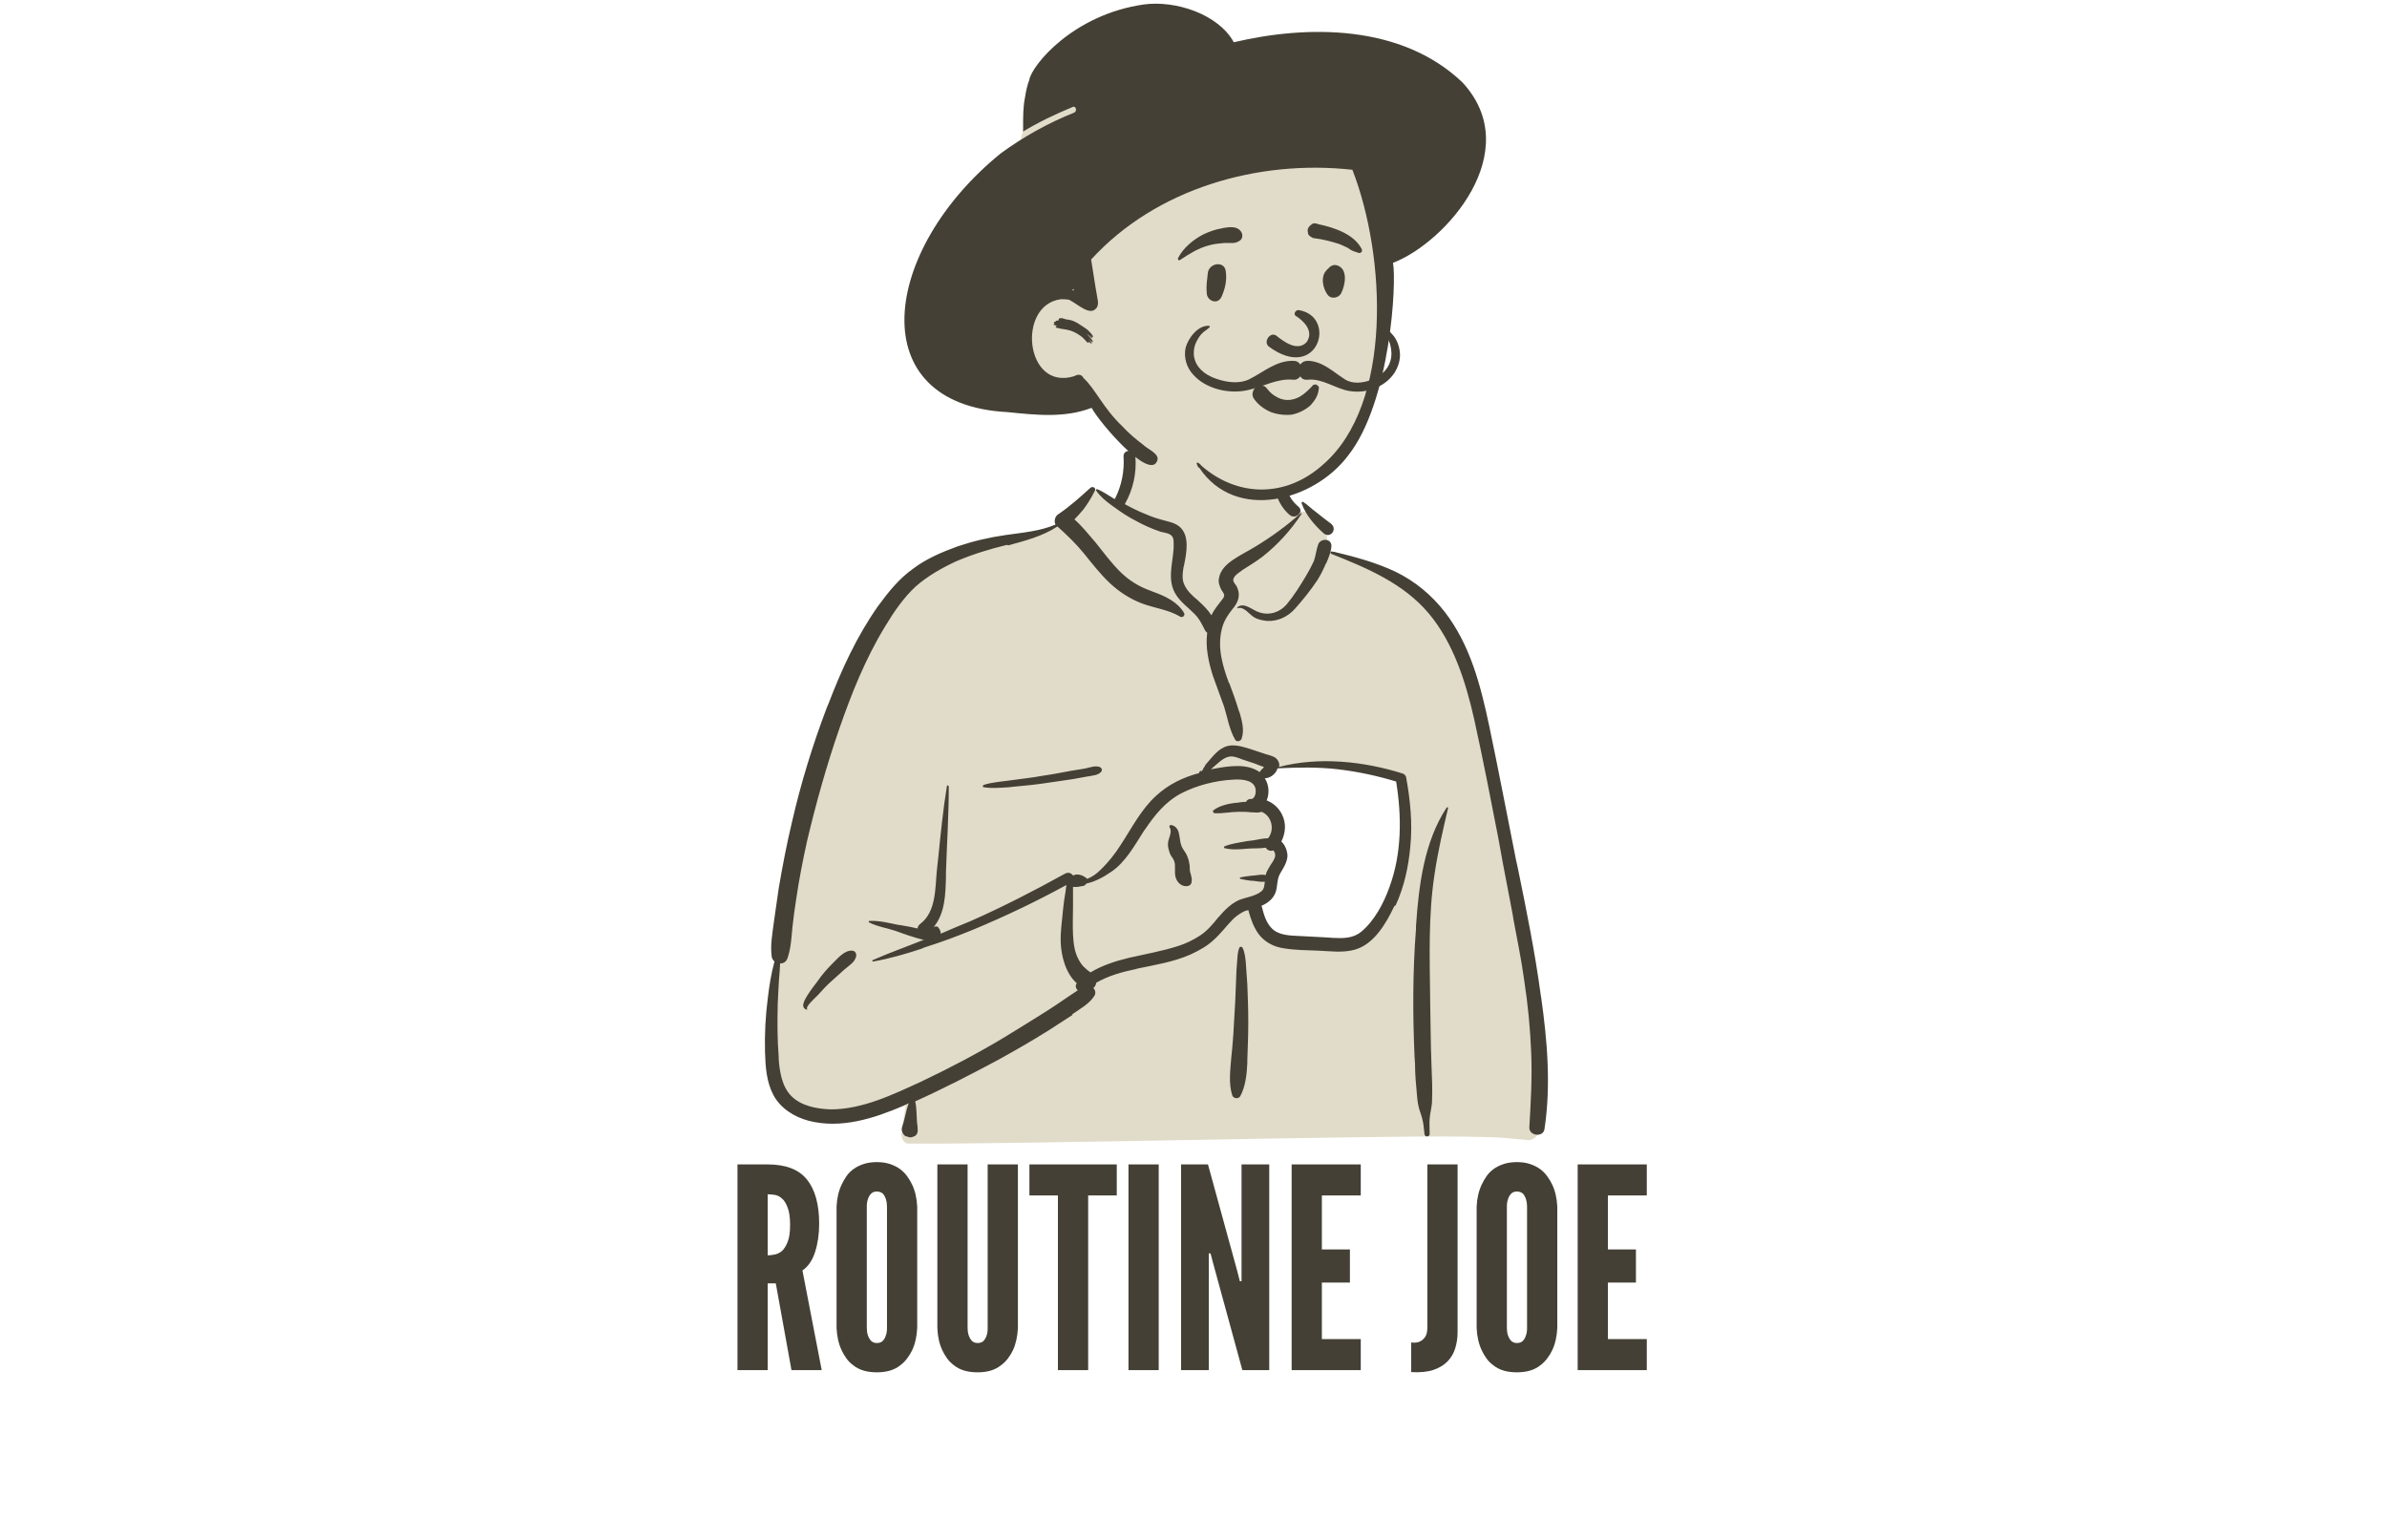 <?xml version="1.0" encoding="UTF-8" standalone="no"?>
<svg xmlns="http://www.w3.org/2000/svg" xmlns:xlink="http://www.w3.org/1999/xlink" width="431" zoomAndPan="magnify" viewBox="0 0 323.25 208.5" height="278" preserveAspectRatio="xMidYMid meet" version="1.0"><defs><g/><clipPath id="b66fd45cdb"><path d="M 104 57 L 209 57 L 209 154.879 L 104 154.879 Z M 104 57 " clip-rule="nonzero"/></clipPath><clipPath id="f0fc7c8a9b"><path d="M 103.156 61 L 210 61 L 210 154.879 L 103.156 154.879 Z M 103.156 61 " clip-rule="nonzero"/></clipPath></defs><g clip-path="url(#b66fd45cdb)"><path fill="#e1dcc9" d="M 153.754 60.551 C 157.078 57.992 165.461 56.844 169.043 59.336 C 172.562 61.77 172.945 65.797 174.609 69.445 C 176.145 68.742 178.703 69.766 179.152 71.172 C 179.727 71.875 179.727 73.73 180.109 74.691 C 196.809 77.379 199.301 90.363 201.348 105.141 C 204.035 120.109 210.051 135.082 207.426 150.5 C 207.746 151.012 208.066 151.457 208.258 152.035 C 208.832 153.059 208.066 154.465 206.914 154.402 C 205.379 154.273 203.844 154.082 202.246 154.016 C 197.895 153.891 193.543 153.891 189.258 153.953 L 188.684 153.953 C 166.867 154.207 144.988 154.785 123.176 154.914 C 122.406 154.914 122.023 154.207 122.086 153.504 C 122.277 152.098 122.469 150.691 122.727 149.281 C 117.543 150.625 112.043 151.012 106.926 149.41 C 106.543 149.027 107.758 149.219 107.949 149.156 C 103.215 145.891 104.621 139.109 105.07 134.184 C 107.691 117.359 108.59 98.68 118.695 84.285 C 122.855 78.465 129.316 73.793 136.609 72.77 L 136.801 72.77 C 138.977 72.516 141.344 72.387 143.199 71.234 C 145.309 69.574 146.203 66.438 148.445 66.375 C 149.148 66.375 150.172 67.27 151.258 67.91 C 151.324 66.5 152.09 65.352 152.281 64.262 L 152.281 64.199 C 152.473 62.918 152.281 61.77 153.754 60.551 Z M 189.578 105.523 C 184.906 102.262 172.754 103.926 172.496 104.117 C 171.859 104.5 171.602 104.566 171.281 105.078 C 170.961 105.141 170.641 105.141 170.32 105.207 C 169.684 105.398 170.129 106.23 170.898 105.91 C 170.449 107.891 171.793 109.234 172.305 111.219 C 172.496 111.859 172.305 112.945 172.305 113.648 C 172.371 114.48 173.266 115.441 173.137 116.273 C 172.625 119.215 169.684 122.031 170.898 124.844 C 171.73 126.445 174.16 127.277 175.762 127.789 C 179.152 129.066 184.973 127.723 186.957 124.844 C 187.98 123.309 189.195 119.406 189.836 118.191 L 189.961 116.273 C 190.348 111.41 190.602 106.293 189.578 105.523 Z M 189.578 105.523 " fill-opacity="1" fill-rule="evenodd"/></g><g clip-path="url(#f0fc7c8a9b)"><path fill="#444035" d="M 147.676 66.055 C 147.996 65.797 148.508 66.117 148.25 66.5 C 147.805 67.398 147.293 68.23 146.715 68.996 C 146.332 69.445 145.949 69.891 145.5 70.34 C 146.523 71.234 147.422 72.387 148.316 73.41 C 149.402 74.754 150.426 76.16 151.641 77.379 C 152.859 78.594 154.199 79.426 155.801 80 L 156.121 80.129 C 157.719 80.703 159.445 81.473 160.344 83.008 C 160.535 83.328 160.152 83.711 159.832 83.52 C 158.23 82.559 156.375 82.367 154.648 81.727 C 152.984 81.086 151.516 80.129 150.234 78.914 C 148.957 77.695 147.867 76.289 146.781 74.945 C 145.691 73.602 144.477 72.453 143.199 71.301 C 141.152 72.645 138.848 73.219 136.543 73.859 L 136.352 73.793 C 133.984 74.371 131.684 75.074 129.445 76.035 C 127.523 76.93 125.605 78.016 124.004 79.426 C 122.344 80.961 121 82.941 119.848 84.863 C 117.16 89.277 115.305 93.945 113.641 98.746 C 111.914 103.734 110.508 108.789 109.293 113.906 C 108.715 116.527 108.203 119.152 107.82 121.773 C 107.629 123.055 107.438 124.332 107.309 125.613 C 107.18 126.957 107.117 128.363 106.668 129.707 C 106.477 130.281 106.094 130.477 105.645 130.477 L 105.582 131.562 C 105.453 132.969 105.391 134.441 105.324 135.914 C 105.262 138.344 105.262 140.711 105.453 143.141 L 105.453 143.461 C 105.582 145.188 105.902 147.172 107.18 148.453 C 108.523 149.793 110.637 150.18 112.492 150.242 C 116.84 150.242 121 148.195 124.773 146.469 C 128.676 144.613 132.449 142.629 136.16 140.391 C 138.016 139.238 139.934 138.086 141.727 136.938 C 142.621 136.359 143.516 135.785 144.414 135.145 C 144.926 134.824 145.438 134.441 145.949 134.121 C 145.691 133.867 145.566 133.48 145.82 133.16 C 144.348 131.883 143.711 129.516 143.645 127.66 C 143.582 126.125 143.836 124.652 143.965 123.117 C 144.031 122.352 144.156 121.582 144.285 120.816 C 144.348 120.496 144.348 120.176 144.414 119.855 C 140.32 122.094 136.16 124.078 131.875 125.867 C 129.699 126.766 127.461 127.598 125.223 128.301 L 124.773 128.492 C 122.664 129.195 120.422 129.836 118.25 130.219 C 118.121 130.219 118.055 130.09 118.184 130.027 C 120.359 129.066 122.535 128.301 124.773 127.402 L 125.156 127.277 C 125.094 127.277 125.094 127.277 125.031 127.277 C 123.75 126.957 122.469 126.508 121.254 126.062 C 120.102 125.676 118.762 125.484 117.672 124.91 C 117.609 124.844 117.609 124.781 117.738 124.719 C 118.953 124.652 120.297 124.973 121.512 125.23 L 121.957 125.293 C 122.727 125.422 123.492 125.551 124.262 125.742 C 124.262 125.484 124.453 125.23 124.645 125.102 C 126.82 123.438 126.629 120.176 126.883 117.746 L 127.078 115.953 C 127.395 112.816 127.715 109.621 128.227 106.484 C 128.227 106.293 128.484 106.355 128.484 106.551 C 128.484 110.453 128.227 114.289 128.102 118.191 L 128.102 118.832 C 128.035 121.199 127.973 123.695 126.438 125.551 C 126.629 125.422 126.949 125.422 127.078 125.613 C 127.27 125.867 127.395 126.125 127.395 126.445 C 128.738 125.867 130.082 125.293 131.492 124.719 C 135.84 122.797 140.062 120.621 144.223 118.32 C 144.668 118.062 145.117 118.258 145.309 118.574 C 145.883 118.258 146.652 118.512 147.164 118.961 C 147.164 118.961 147.164 118.961 147.227 119.023 C 147.867 118.77 148.445 118.383 148.957 117.871 C 150.043 116.848 151.004 115.633 151.77 114.418 C 153.242 112.18 154.52 109.621 156.566 107.766 C 158.23 106.23 160.215 105.27 162.391 104.695 C 162.391 104.629 162.391 104.566 162.453 104.5 C 162.582 104.375 162.645 104.375 162.773 104.438 L 162.965 104.055 C 163.094 103.863 163.223 103.672 163.223 103.605 C 163.477 103.285 163.734 103.031 163.988 102.711 C 164.438 102.199 164.883 101.688 165.461 101.367 C 166.676 100.598 168.02 101.047 169.297 101.43 C 170.066 101.688 170.836 101.941 171.602 102.199 L 171.664 102.199 C 172.242 102.391 172.883 102.52 173.137 103.16 C 173.266 103.414 173.266 103.672 173.199 103.863 C 178.641 102.453 184.652 103.094 189.961 104.758 C 190.152 104.82 190.348 105.012 190.41 105.207 C 190.984 108.34 191.305 111.539 190.984 114.672 C 190.73 117.426 190.152 120.109 189.004 122.605 L 188.809 122.734 C 187.723 125.035 186.059 127.914 183.438 128.621 C 181.836 129.066 180.109 128.812 178.512 128.746 C 176.977 128.684 175.375 128.684 173.84 128.426 C 172.496 128.234 171.281 127.598 170.449 126.508 C 169.746 125.551 169.363 124.398 169.043 123.246 C 168.914 123.309 168.785 123.309 168.594 123.375 C 168.02 123.629 167.508 124.012 167.059 124.398 C 166.102 125.355 165.332 126.445 164.309 127.34 C 163.414 128.172 162.324 128.746 161.238 129.258 C 158.934 130.281 156.441 130.668 154.008 131.18 L 153.816 131.242 C 151.961 131.625 150.105 132.137 148.445 133.098 C 148.445 133.355 148.25 133.672 148.059 133.801 C 148.316 134.059 148.445 134.504 148.188 134.891 C 147.484 135.977 146.27 136.617 145.18 137.383 L 145.246 137.449 C 144.156 138.152 143.07 138.855 141.98 139.559 C 139.742 140.965 137.504 142.246 135.199 143.523 C 131.492 145.508 127.781 147.426 123.941 149.156 C 124.199 150.305 124.07 151.457 124.262 152.609 L 124.262 152.801 C 124.324 153.25 124.262 153.57 123.941 153.824 C 123.879 153.824 123.879 153.891 123.812 153.891 L 123.75 153.891 C 123.492 154.082 123.109 154.082 122.789 153.891 L 122.664 153.891 C 122.277 153.695 122.023 153.121 122.152 152.672 C 122.535 151.586 122.664 150.5 123.047 149.41 L 122.406 149.73 C 118.375 151.457 113.898 152.93 109.484 151.777 C 107.566 151.266 105.711 150.113 104.75 148.324 C 103.789 146.531 103.664 144.484 103.598 142.5 C 103.535 140.07 103.664 137.574 103.98 135.145 C 104.176 133.48 104.43 131.883 104.879 130.219 C 104.688 130.027 104.492 129.77 104.492 129.453 C 104.301 127.914 104.621 126.316 104.812 124.781 C 105.004 123.309 105.262 121.773 105.453 120.305 C 105.965 117.297 106.543 114.289 107.246 111.348 C 108.461 106.039 110.059 100.855 111.98 95.801 L 112.172 95.355 C 113.961 90.684 116.008 86.207 118.887 82.109 C 120.297 80.191 121.703 78.402 123.688 76.992 C 125.477 75.648 127.59 74.754 129.699 73.988 C 131.809 73.281 133.984 72.77 136.227 72.453 C 138.465 72.133 140.832 71.941 142.941 71.043 C 142.688 70.598 142.879 69.891 143.324 69.637 C 144.926 68.551 146.332 67.27 147.676 66.055 Z M 195.91 109.363 C 195.977 109.301 196.102 109.301 196.102 109.426 C 195.398 112.434 194.695 115.441 194.25 118.512 C 193.418 124.012 193.609 129.645 193.672 135.207 L 193.672 135.465 C 193.738 138.473 193.738 141.477 193.863 144.484 C 193.93 146.02 193.992 147.555 193.93 149.027 C 193.93 149.859 193.672 150.625 193.609 151.457 C 193.543 152.16 193.609 152.867 193.609 153.57 C 193.609 154.016 192.906 154.016 192.906 153.57 L 192.84 152.992 C 192.777 152.227 192.648 151.523 192.395 150.816 C 192.074 149.988 191.945 149.156 191.883 148.258 C 191.754 146.914 191.625 145.508 191.625 144.102 L 191.562 143.141 C 191.305 137.383 191.305 131.562 191.754 125.805 L 191.754 125.422 C 192.137 119.918 192.84 114.035 195.91 109.363 Z M 180.301 75.012 C 180.109 74.945 180.176 74.625 180.367 74.691 L 180.75 74.754 C 183.566 75.457 186.316 76.16 189.004 77.441 C 191.625 78.719 193.863 80.574 195.656 82.879 C 199.109 87.355 200.516 92.859 201.668 98.297 C 202.949 104.375 204.102 110.453 205.316 116.527 L 205.57 117.68 C 206.723 123.309 207.875 129.004 208.641 134.695 L 208.707 135.082 C 209.539 140.965 210.051 147.043 209.152 152.93 C 208.961 154.082 207.043 153.824 207.105 152.672 C 207.297 149.348 207.492 146.02 207.363 142.695 C 207.234 139.367 206.914 136.039 206.402 132.715 C 206.02 129.898 205.445 127.211 204.93 124.398 L 204.867 123.949 C 204.418 121.582 203.973 119.281 203.523 116.914 L 202.883 113.395 C 201.859 108.148 200.836 102.84 199.688 97.656 L 199.621 97.336 C 198.469 92.281 196.809 87.039 193.48 83.07 C 190.027 78.977 185.102 76.93 180.301 75.012 Z M 167.828 128.363 C 167.891 128.172 168.211 128.172 168.273 128.363 C 168.594 129.004 168.66 129.836 168.723 130.539 L 168.723 130.602 C 168.785 131.5 168.852 132.395 168.914 133.289 C 168.98 134.953 169.043 136.68 169.043 138.344 C 169.043 140.07 168.98 141.797 168.914 143.523 L 168.914 143.973 C 168.852 145.445 168.66 147.172 167.957 148.453 C 167.699 148.898 166.996 148.77 166.867 148.324 C 166.355 146.723 166.613 144.867 166.738 143.27 L 166.867 141.988 C 166.996 140.711 167.059 139.496 167.125 138.215 C 167.25 136.488 167.316 134.762 167.379 133.035 C 167.379 132.457 167.445 131.883 167.445 131.371 L 167.508 130.539 C 167.57 129.77 167.57 129.004 167.828 128.363 Z M 112.684 130.539 L 112.875 130.348 C 113.516 129.707 114.41 128.684 115.371 128.746 C 115.754 128.746 116.008 129.066 115.945 129.516 C 115.754 130.348 114.922 130.793 114.348 131.305 C 113.707 131.883 113.066 132.457 112.426 133.035 C 111.852 133.547 111.34 134.121 110.828 134.695 L 110.637 134.891 C 110.445 135.082 109.102 136.297 109.293 136.617 C 109.355 136.68 109.293 136.742 109.227 136.742 C 108.652 136.551 108.715 136.039 108.906 135.594 C 109.355 134.633 110.059 133.738 110.699 132.906 C 111.273 132.074 111.914 131.305 112.684 130.539 Z M 169.938 106.551 C 169.492 105.523 167.828 105.523 166.934 105.59 C 164.566 105.719 162.07 106.355 159.957 107.445 C 157.785 108.598 156.375 110.387 155.031 112.371 L 154.969 112.434 C 153.688 114.418 152.473 116.719 150.492 118.062 C 149.469 118.77 148.316 119.406 147.102 119.664 C 147.035 119.793 146.906 119.918 146.715 119.984 L 146.652 119.984 C 146.332 120.047 145.758 120.176 145.309 120.109 C 145.309 120.367 145.309 120.559 145.309 120.816 C 145.309 121.453 145.309 122.094 145.309 122.672 C 145.309 123.949 145.246 125.293 145.309 126.574 C 145.371 127.723 145.5 128.938 146.078 129.965 C 146.461 130.73 147.035 131.242 147.676 131.691 C 149.273 130.73 151.066 130.156 152.922 129.707 C 155.16 129.195 157.398 128.812 159.574 128.109 C 160.598 127.789 161.621 127.277 162.516 126.699 C 163.477 126.062 164.246 125.164 164.949 124.27 L 165.078 124.141 C 165.844 123.246 166.676 122.414 167.762 121.902 C 168.723 121.52 169.938 121.391 170.77 120.75 C 171.219 120.43 171.219 119.918 171.281 119.406 C 170.77 119.473 170.195 119.344 169.684 119.281 L 169.426 119.281 C 168.914 119.215 168.469 119.152 167.957 119.023 C 167.891 119.023 167.891 118.832 167.957 118.832 C 168.531 118.703 169.105 118.641 169.684 118.574 L 169.809 118.574 C 170.32 118.512 170.898 118.383 171.41 118.512 C 171.473 118.129 171.664 117.809 171.859 117.488 C 172.113 116.977 172.625 116.465 172.688 115.891 C 172.688 115.695 172.688 115.504 172.562 115.379 L 172.562 115.312 C 172.496 115.25 172.496 115.184 172.434 115.184 C 172.434 115.184 172.434 115.184 172.371 115.184 C 171.984 115.312 171.602 115.121 171.41 114.801 C 170.641 114.93 169.746 114.867 168.98 114.93 L 168.211 114.992 C 167.379 115.059 166.547 115.059 165.844 114.867 C 165.715 114.867 165.715 114.672 165.844 114.609 C 166.805 114.227 167.891 114.098 168.914 113.906 C 169.492 113.844 170.004 113.777 170.578 113.648 C 170.961 113.586 171.348 113.523 171.73 113.523 C 172.688 112.305 172.176 110.453 170.836 109.941 C 170.32 110.133 169.938 110.004 169.363 110.004 C 168.852 109.941 168.273 109.941 167.762 109.941 C 166.676 109.941 165.59 110.195 164.5 110.133 C 164.309 110.133 164.18 109.875 164.309 109.746 C 165.141 109.109 166.293 108.852 167.316 108.723 L 167.508 108.723 C 167.828 108.66 168.273 108.598 168.723 108.598 C 168.852 108.402 168.98 108.277 169.234 108.211 C 169.297 108.211 169.363 108.211 169.492 108.211 C 170.129 108.02 170.129 106.934 169.938 106.551 Z M 125.605 127.02 C 125.543 127.02 125.543 127.02 125.605 127.02 L 125.543 127.086 Z M 181.199 104.184 C 178.445 103.863 175.762 103.926 173.008 104.055 C 172.816 104.758 172.051 105.398 171.281 105.398 C 171.859 106.293 171.922 107.445 171.539 108.402 C 172.371 108.723 173.137 109.363 173.586 110.258 C 174.223 111.477 174.098 112.816 173.52 113.969 C 174.031 114.418 174.352 115.25 174.352 115.953 C 174.289 116.785 173.84 117.488 173.457 118.129 C 173.008 118.832 173.008 119.473 172.883 120.305 C 172.688 121.52 171.859 122.223 170.836 122.672 L 170.898 122.863 C 171.152 123.887 171.473 124.973 172.242 125.742 C 173.199 126.699 174.738 126.699 176.016 126.766 L 176.078 126.766 C 177.297 126.828 178.445 126.891 179.664 126.957 L 180.559 127.02 C 181.902 127.086 183.246 127.086 184.332 126.188 C 186.125 124.719 187.402 122.285 188.172 120.109 C 189.836 115.57 189.836 110.578 189.066 105.844 C 186.57 105.078 183.883 104.5 181.199 104.184 Z M 158.551 111.73 C 159.129 111.793 159.512 112.242 159.641 112.816 C 159.832 113.586 159.766 114.289 160.215 114.992 C 160.727 115.695 160.98 116.273 161.109 117.23 C 161.109 117.617 161.109 118 161.238 118.32 L 161.301 118.574 C 161.367 118.832 161.43 119.086 161.367 119.406 C 161.367 119.664 161.238 119.855 160.918 119.984 C 160.086 120.176 159.383 119.535 159.191 118.77 C 159 118.062 159.254 117.23 159 116.594 C 158.871 116.207 158.551 115.953 158.422 115.57 C 158.297 115.184 158.168 114.801 158.168 114.418 C 158.102 113.648 158.809 112.754 158.422 112.113 C 158.297 111.922 158.359 111.73 158.551 111.73 Z M 147.035 104.055 C 147.613 103.926 148.316 103.672 148.891 103.863 C 149.211 103.988 149.34 104.309 149.082 104.566 C 148.637 105.012 147.996 105.012 147.422 105.141 L 147.355 105.141 C 146.652 105.27 145.949 105.398 145.246 105.523 C 143.965 105.719 142.621 105.91 141.277 106.102 C 139.934 106.293 138.59 106.422 137.184 106.551 L 136.672 106.613 C 135.52 106.676 134.305 106.805 133.219 106.613 C 133.027 106.613 133.09 106.355 133.219 106.293 C 134.434 105.91 135.777 105.844 137.055 105.652 C 138.398 105.461 139.742 105.332 141.086 105.078 C 142.43 104.887 143.773 104.629 145.117 104.375 C 145.82 104.246 146.461 104.184 147.035 104.055 Z M 168.211 102.84 C 167.699 102.648 167.125 102.391 166.547 102.453 C 165.59 102.582 164.758 103.543 163.988 104.184 L 164.371 104.117 C 166.355 103.734 168.914 103.352 170.578 104.566 C 170.707 104.375 170.836 104.184 171.027 104.055 C 171.027 104.055 171.027 104.055 171.09 103.988 L 171.152 103.863 L 170.961 103.797 C 170.516 103.672 170.004 103.414 169.938 103.414 C 169.363 103.223 168.785 103.031 168.211 102.84 Z M 152.152 61.832 C 152.09 60.809 153.688 60.809 153.754 61.832 C 153.945 64.07 153.434 66.309 152.348 68.23 C 152.348 68.23 152.348 68.23 152.348 68.293 C 153.051 68.676 153.688 68.996 154.395 69.316 C 155.289 69.699 156.184 70.086 157.145 70.34 C 157.977 70.598 159 70.723 159.703 71.301 C 161.176 72.516 160.664 74.945 160.344 76.547 L 160.277 76.801 C 160.152 77.633 160.023 78.465 160.406 79.234 C 160.789 80.062 161.492 80.703 162.199 81.281 L 162.324 81.406 C 162.902 81.918 163.605 82.621 164.055 83.328 C 164.438 82.496 165.012 81.855 165.59 81.086 C 165.973 80.574 165.715 80.383 165.395 79.871 C 165.141 79.359 164.949 78.848 165.078 78.273 C 165.27 77.184 166.102 76.418 166.934 75.844 C 167.957 75.137 169.043 74.625 170.066 73.988 C 172.176 72.707 174.289 71.172 176.145 69.508 C 176.207 69.445 176.273 69.508 176.273 69.574 C 174.801 71.812 173.074 73.73 170.961 75.395 C 170.129 76.035 169.172 76.609 168.273 77.184 L 168.02 77.379 C 167.637 77.633 167.188 77.953 167.059 78.336 C 166.867 78.719 167.25 79.039 167.445 79.359 C 168.02 80.449 167.762 81.406 167.059 82.305 L 166.996 82.367 C 166.293 83.262 165.715 84.094 165.461 85.184 C 164.82 87.742 165.59 90.234 166.418 92.477 L 166.484 92.539 C 166.934 93.754 167.379 94.969 167.762 96.25 L 167.891 96.57 C 168.211 97.719 168.531 98.871 168.148 100.023 C 168.02 100.406 167.445 100.535 167.25 100.152 C 166.484 98.809 166.227 97.207 165.781 95.738 C 165.27 94.328 164.758 92.922 164.246 91.516 C 163.668 89.66 163.223 87.676 163.477 85.758 C 163.477 85.758 163.477 85.758 163.477 85.695 L 163.223 85.438 C 162.773 84.543 162.391 83.711 161.621 83.008 C 160.855 82.238 159.957 81.598 159.32 80.641 C 157.977 78.656 158.809 76.418 158.934 74.242 L 158.934 73.988 C 158.934 73.539 159 72.898 158.68 72.578 C 158.359 72.195 157.59 72.133 157.145 72.004 C 155.992 71.621 154.84 71.109 153.816 70.531 C 152.793 70.02 151.836 69.379 150.875 68.676 L 150.426 68.355 C 149.66 67.781 148.957 67.207 148.445 66.438 C 148.379 66.375 148.508 66.184 148.57 66.246 C 149.402 66.566 150.172 67.141 150.938 67.59 C 150.938 67.59 150.938 67.523 151.004 67.523 C 151.898 65.734 152.281 63.816 152.152 61.832 Z M 178.512 73.73 C 178.832 72.836 180.367 72.898 180.301 73.988 C 180.238 74.816 179.918 75.523 179.598 76.289 L 179.535 76.355 C 179.215 77.121 178.832 77.891 178.383 78.594 C 177.488 79.938 176.465 81.215 175.375 82.43 C 174.418 83.52 173.074 84.16 171.602 84.094 C 170.961 84.031 170.32 83.902 169.809 83.582 C 169.172 83.199 168.469 82.109 167.637 82.367 C 167.57 82.367 167.508 82.305 167.57 82.238 C 168.531 81.473 169.617 82.688 170.578 82.941 C 171.984 83.391 173.395 82.879 174.289 81.793 C 175.25 80.641 176.078 79.297 176.848 78.016 C 177.23 77.379 177.613 76.672 177.934 75.969 C 178.191 75.203 178.254 74.434 178.512 73.73 Z M 176.273 68.164 C 176.207 68.039 176.398 67.91 176.465 67.973 C 177.102 68.355 177.613 68.934 178.254 69.379 C 178.895 69.891 179.535 70.402 180.238 70.914 C 181.199 71.684 180.109 73.027 179.215 72.195 C 178.062 71.172 176.785 69.699 176.273 68.164 Z M 172.754 63.816 C 173.008 62.793 174.543 63.238 174.289 64.199 C 173.84 65.797 174.48 67.461 175.762 68.551 L 175.824 68.613 C 176.656 69.254 175.504 70.402 174.672 69.766 C 172.945 68.293 172.242 65.926 172.754 63.816 Z M 172.754 63.816 " fill-opacity="1" fill-rule="evenodd"/></g><path fill="#e1dcc9" d="M 187.426 36.363 C 187.363 33.359 187.297 30.223 186.852 27.215 C 186.402 24.336 185.188 21.648 183.141 19.539 C 178.727 14.996 172.328 13.91 166.379 12.887 L 156.145 11.16 C 153.008 10.648 149.746 9.816 146.547 10.52 C 145.012 10.902 143.668 11.734 142.453 12.758 C 141.301 13.719 140.023 14.805 139.254 16.086 C 138.488 17.43 138.168 18.965 137.91 20.434 C 137.59 22.098 137.398 23.824 137.27 25.488 C 136.953 28.879 136.887 32.332 137.145 35.723 C 137.27 37.387 137.465 39.051 137.656 40.648 C 137.781 41.48 137.91 42.25 138.039 43.082 C 138.102 43.336 138.102 43.594 138.168 43.848 C 137.848 44.746 137.656 45.703 137.656 46.664 C 137.719 49.414 140.023 51.207 142.391 52.102 C 143.734 52.676 145.203 52.996 146.547 53.637 C 147.953 54.277 148.914 55.301 149.875 56.516 C 151.73 58.754 153.777 60.801 156.207 62.465 C 161.262 66.047 167.66 67.773 173.801 66.43 C 175.27 66.113 176.742 65.664 178.086 64.895 C 179.492 64.129 180.516 63.039 181.414 61.699 C 183.074 59.266 184.227 56.516 185.121 53.766 C 186.02 50.949 186.66 48.07 187.043 45.129 C 187.426 42.312 187.488 39.309 187.426 36.363 Z M 187.426 36.363 " fill-opacity="1" fill-rule="evenodd"/><path fill="#444035" d="M 154.93 0.602 C 159.148 0.027 164.973 1.883 167.082 5.723 C 177.125 3.355 189.793 3.289 198.047 11.16 C 206.684 20.5 195.805 32.844 188.641 35.598 C 189.152 38.156 188.32 54.406 182.562 61.699 C 177.957 67.84 167.34 70.719 162.414 63.359 L 162.285 63.297 C 161.773 62.465 162.223 62.465 162.734 63.105 C 167.594 67.328 174.121 67.453 179.172 62.914 C 188.641 54.723 187.684 34.637 183.141 22.992 C 170.41 21.586 156.59 25.488 147.762 35.148 L 148.34 38.797 C 148.465 39.434 148.531 40.012 148.66 40.648 C 148.723 41.035 148.723 41.418 148.465 41.738 C 147.57 42.824 146.035 41.227 144.758 40.586 C 144.371 40.523 143.988 40.523 143.668 40.523 C 137.656 41.289 138.805 52.996 145.461 50.949 C 146.035 50.629 146.484 50.695 146.738 51.207 C 148.34 52.676 149.363 55.234 151.984 57.73 C 152.879 58.691 153.777 59.457 154.801 60.227 C 155.441 60.867 157.23 61.504 156.656 62.527 C 155.504 64.895 148.977 57.348 147.828 55.234 C 144.18 56.645 140.215 56.195 136.441 55.812 C 116.672 54.789 119.293 33.934 135.543 20.754 C 138.613 18.516 141.941 16.66 145.461 15.254 C 145.906 15.062 145.715 14.293 145.27 14.484 C 142.965 15.445 140.66 16.531 138.551 17.812 L 138.551 17.043 C 138.551 15.766 138.551 14.422 138.805 13.207 C 138.934 12.375 139.125 11.48 139.383 10.84 C 139.703 8.855 145.332 1.945 154.93 0.602 Z M 143.348 43.211 C 143.668 42.891 144.246 43.273 144.5 43.273 C 145.203 43.336 145.844 43.656 146.355 44.039 C 146.676 44.234 146.93 44.426 147.125 44.551 C 147.441 44.746 148.465 45.895 147.828 45.578 C 147.762 45.512 147.699 45.449 147.699 45.383 L 147.762 45.449 C 148.34 46.281 147.379 45.383 147.188 45.191 L 147.379 45.449 C 147.379 45.512 147.441 45.512 147.441 45.512 L 147.508 45.578 C 148.148 46.215 148.211 46.793 147.441 45.832 C 147.441 45.895 147.508 45.895 147.508 45.961 L 147.57 46.023 C 148.148 46.793 147.699 46.535 147.379 46.215 C 147.637 46.664 147.125 46.344 146.996 46.09 C 146.867 46.023 146.805 45.895 146.805 45.895 C 146.293 45.383 145.523 44.938 144.883 44.746 C 144.82 44.746 144.691 44.746 144.629 44.68 C 144.246 44.617 143.859 44.551 143.477 44.488 C 143.414 44.488 143.348 44.426 143.348 44.426 C 142.773 44.426 142.965 44.168 143.156 44.105 L 143.094 44.105 C 142.707 44.039 142.453 43.914 142.836 43.848 L 142.902 43.848 C 142.582 43.785 142.773 43.465 142.965 43.594 C 142.902 43.336 143.223 43.465 143.285 43.402 C 143.348 43.336 143.348 43.336 143.414 43.336 C 143.348 43.211 143.348 43.211 143.348 43.211 Z M 145.395 39.113 L 145.332 39.18 C 145.27 39.242 145.203 39.242 145.141 39.242 C 145.203 39.309 145.332 39.309 145.395 39.371 C 145.395 39.309 145.395 39.242 145.395 39.18 Z M 145.395 39.113 " fill-opacity="1" fill-rule="evenodd"/><path fill="#444035" d="M 172.129 55.82 C 171.234 55.434 170.402 54.859 169.828 54.027 C 169.637 53.773 169.57 53.453 169.637 53.195 C 169.699 52.875 169.828 52.621 170.082 52.43 C 170.34 52.238 170.66 52.172 170.914 52.238 C 171.172 52.238 171.426 52.363 171.617 52.684 L 171.684 52.75 C 172.004 53.195 172.516 53.578 173.027 53.836 C 173.539 54.09 174.051 54.219 174.691 54.156 C 175.777 54.027 176.543 53.453 177.375 52.621 C 177.504 52.492 177.57 52.43 177.695 52.301 C 177.762 52.172 177.824 52.109 177.953 52.109 C 178.082 52.043 178.207 52.043 178.273 52.109 C 178.398 52.172 178.465 52.238 178.527 52.301 C 178.594 52.43 178.656 52.492 178.594 52.621 C 178.527 53.516 178.082 54.219 177.504 54.859 C 176.801 55.5 175.906 55.945 175.008 56.141 C 174.051 56.266 173.027 56.141 172.129 55.82 Z M 175.457 42.77 C 176.48 43.41 178.016 44.816 176.93 46.352 C 175.648 47.695 173.73 46.16 172.836 45.457 C 172.004 44.879 171.043 46.285 171.812 46.926 C 178.465 51.852 181.152 42.895 175.906 42 C 175.395 41.938 175.137 42.578 175.457 42.77 Z M 163.559 37.012 C 163.688 35.605 165.797 35.285 165.988 36.691 C 166.18 37.906 165.926 39.059 165.414 40.211 C 164.902 41.297 163.559 40.785 163.43 39.824 C 163.301 38.48 163.496 37.906 163.559 37.012 Z M 179.809 36.434 C 180.129 36.051 180.512 35.797 181.023 35.922 C 182.621 36.371 182.176 38.676 181.598 39.762 C 181.277 40.336 180.32 40.531 179.871 40.02 C 179.105 39.121 178.785 37.395 179.68 36.562 C 179.742 36.5 179.742 36.434 179.809 36.434 Z M 165.414 30.934 L 165.668 30.871 C 166.438 30.742 167.461 30.613 167.973 31.254 C 168.293 31.574 168.355 32.215 167.973 32.531 C 167.27 33.109 166.5 32.852 165.668 32.918 C 164.965 32.98 164.324 33.043 163.688 33.238 C 162.215 33.621 161.062 34.387 159.785 35.219 C 159.594 35.348 159.465 35.09 159.527 34.965 C 160.23 33.555 161.641 32.406 163.047 31.699 C 163.75 31.383 164.582 31.062 165.414 30.934 Z M 178.336 30.293 L 178.527 30.359 C 180.641 30.805 183.391 31.699 184.414 33.75 C 184.477 34.066 184.414 34.133 184.348 34.133 C 184.348 34.195 184.285 34.195 184.156 34.262 C 184.094 34.262 184.094 34.262 184.031 34.262 C 183.582 34.133 183.199 34.004 182.879 33.812 L 182.496 33.555 C 182.047 33.363 181.598 33.109 181.152 32.98 C 180.129 32.66 179.105 32.406 178.082 32.277 C 177.824 32.277 177.633 32.148 177.441 32.02 C 177.25 31.895 177.121 31.699 177.121 31.508 C 177.059 31.188 177.059 30.996 177.25 30.742 C 177.375 30.551 177.57 30.422 177.762 30.293 C 177.887 30.23 178.082 30.23 178.336 30.293 Z M 178.336 30.293 " fill-opacity="1" fill-rule="evenodd"/><path fill="#444035" d="M 188.762 45.535 C 188.312 44.961 187.48 44.129 186.711 44.191 C 186.586 44.191 186.586 44.32 186.648 44.383 C 186.906 44.703 187.289 44.961 187.543 45.281 C 187.863 45.664 188.121 46.176 188.25 46.625 C 188.441 47.328 188.504 48.094 188.312 48.797 C 187.992 50.078 186.906 50.973 185.754 51.422 C 184.602 51.871 183.195 52.062 182.105 51.359 C 180.508 50.332 179.102 48.926 177.117 48.863 C 176.668 48.863 176.285 49.055 176.094 49.375 C 175.902 49.055 175.582 48.863 175.07 48.863 C 172.766 48.863 171.102 50.398 169.184 51.359 C 167.906 51.996 166.242 51.805 164.898 51.359 C 163.617 50.973 162.273 50.141 161.828 48.797 C 161.57 48.094 161.637 47.262 161.891 46.559 C 162.082 46.113 162.34 45.664 162.66 45.281 C 162.98 44.895 163.492 44.641 163.809 44.32 C 163.875 44.258 163.809 44.129 163.746 44.129 C 162.211 44 160.867 45.855 160.547 47.137 C 160.293 48.414 160.676 49.758 161.57 50.719 C 163.297 52.699 166.496 53.406 168.992 52.828 C 171.039 52.383 172.957 51.23 175.07 51.422 C 175.516 51.484 175.836 51.293 176.094 50.973 C 176.285 51.293 176.605 51.484 177.117 51.422 C 179.102 51.23 180.828 52.637 182.746 52.957 C 184.281 53.211 185.945 52.895 187.223 52.062 C 188.566 51.23 189.527 49.82 189.59 48.16 C 189.59 47.262 189.336 46.305 188.762 45.535 " fill-opacity="1" fill-rule="evenodd"/><g fill="#444035" fill-opacity="1"><g transform="translate(98.355, 185.555)"><g><path d="M 8.828 0 L 12.922 0 L 10.312 -13.5 C 11.094 -14.031 11.664 -14.867 12.031 -16.016 C 12.395 -17.16 12.578 -18.43 12.578 -19.828 C 12.578 -22.453 12.023 -24.445 10.922 -25.812 C 9.828 -27.176 8.055 -27.859 5.609 -27.859 L 1.516 -27.859 L 1.516 0 L 5.609 0 L 5.609 -11.75 L 6.703 -11.75 Z M 5.609 -15.547 L 5.609 -23.812 C 5.891 -23.812 6.207 -23.785 6.562 -23.734 C 6.914 -23.68 7.242 -23.516 7.547 -23.234 C 7.848 -22.984 8.102 -22.57 8.312 -22 C 8.531 -21.438 8.641 -20.66 8.641 -19.672 C 8.641 -18.68 8.531 -17.914 8.312 -17.375 C 8.102 -16.832 7.848 -16.422 7.547 -16.141 C 7.242 -15.891 6.914 -15.727 6.562 -15.656 C 6.207 -15.582 5.891 -15.547 5.609 -15.547 Z M 5.609 -15.547 "/></g></g></g><g fill="#444035" fill-opacity="1"><g transform="translate(112.038, 185.555)"><g><path d="M 12.172 -5.719 L 12.172 -22.141 C 12.117 -23.273 11.891 -24.27 11.484 -25.125 C 11.305 -25.508 11.082 -25.883 10.812 -26.25 C 10.551 -26.613 10.234 -26.938 9.859 -27.219 C 9.473 -27.5 9.02 -27.727 8.5 -27.906 C 7.988 -28.082 7.391 -28.172 6.703 -28.172 C 6.023 -28.172 5.422 -28.082 4.891 -27.906 C 4.359 -27.727 3.906 -27.5 3.531 -27.219 C 3.145 -26.938 2.828 -26.613 2.578 -26.25 C 2.328 -25.883 2.113 -25.508 1.938 -25.125 C 1.531 -24.27 1.301 -23.273 1.25 -22.141 L 1.25 -5.719 C 1.301 -4.562 1.531 -3.551 1.938 -2.688 C 2.113 -2.312 2.328 -1.945 2.578 -1.594 C 2.828 -1.238 3.145 -0.922 3.531 -0.641 C 4.312 -0.016 5.367 0.297 6.703 0.297 C 8.023 0.297 9.078 -0.016 9.859 -0.641 C 10.234 -0.922 10.551 -1.238 10.812 -1.594 C 11.082 -1.945 11.305 -2.312 11.484 -2.688 C 11.891 -3.551 12.117 -4.562 12.172 -5.719 Z M 8.078 -22.141 L 8.078 -5.719 C 8.078 -5.27 8.023 -4.93 7.922 -4.703 C 7.848 -4.422 7.711 -4.176 7.516 -3.969 C 7.328 -3.77 7.055 -3.672 6.703 -3.672 C 6.379 -3.672 6.113 -3.773 5.906 -3.984 C 5.531 -4.41 5.344 -4.988 5.344 -5.719 L 5.344 -22.141 C 5.344 -22.547 5.395 -22.883 5.5 -23.156 C 5.57 -23.414 5.703 -23.648 5.891 -23.859 C 6.078 -24.078 6.348 -24.188 6.703 -24.188 C 7.055 -24.188 7.336 -24.082 7.547 -23.875 C 7.898 -23.445 8.078 -22.867 8.078 -22.141 Z M 8.078 -22.141 "/></g></g></g><g fill="#444035" fill-opacity="1"><g transform="translate(125.455, 185.555)"><g><path d="M 12.391 -27.859 L 8.297 -27.859 L 8.297 -5.719 C 8.297 -5.27 8.25 -4.93 8.156 -4.703 C 8.07 -4.422 7.938 -4.176 7.75 -3.969 C 7.562 -3.77 7.289 -3.672 6.938 -3.672 C 6.602 -3.672 6.336 -3.773 6.141 -3.984 C 5.766 -4.41 5.578 -4.988 5.578 -5.719 L 5.578 -27.859 L 1.484 -27.859 L 1.484 -5.719 C 1.523 -4.562 1.75 -3.551 2.156 -2.688 C 2.332 -2.312 2.547 -1.945 2.797 -1.594 C 3.055 -1.238 3.375 -0.922 3.75 -0.641 C 4.531 -0.016 5.594 0.297 6.938 0.297 C 8.25 0.297 9.297 -0.016 10.078 -0.641 C 10.461 -0.922 10.785 -1.238 11.047 -1.594 C 11.316 -1.945 11.539 -2.312 11.719 -2.688 C 12.113 -3.551 12.336 -4.562 12.391 -5.719 Z M 12.391 -27.859 "/></g></g></g><g fill="#444035" fill-opacity="1"><g transform="translate(139.327, 185.555)"><g><path d="M 0.078 -23.656 L 3.938 -23.656 L 3.938 0 L 8.031 0 L 8.031 -23.656 L 11.906 -23.656 L 11.906 -27.859 L 0.078 -27.859 Z M 0.078 -23.656 "/></g></g></g><g fill="#444035" fill-opacity="1"><g transform="translate(151.304, 185.555)"><g><path d="M 1.516 -27.859 L 1.516 0 L 5.609 0 L 5.609 -27.859 Z M 1.516 -27.859 "/></g></g></g><g fill="#444035" fill-opacity="1"><g transform="translate(158.429, 185.555)"><g><path d="M 5.844 -14.516 L 9.812 0 L 13.453 0 L 13.453 -27.859 L 9.703 -27.859 L 9.703 -12.047 L 9.469 -12.047 L 9.141 -13.344 L 5.156 -27.859 L 1.516 -27.859 L 1.516 0 L 5.266 0 L 5.266 -15.812 L 5.5 -15.812 Z M 5.844 -14.516 "/></g></g></g><g fill="#444035" fill-opacity="1"><g transform="translate(173.4, 185.555)"><g><path d="M 1.516 -27.859 L 1.516 0 L 10.875 0 L 10.875 -4.203 L 5.609 -4.203 L 5.609 -11.859 L 9.406 -11.859 L 9.406 -16.344 L 5.609 -16.344 L 5.609 -23.656 L 10.875 -23.656 L 10.875 -27.859 Z M 1.516 -27.859 "/></g></g></g><g fill="#444035" fill-opacity="1"><g transform="translate(185.036, 185.555)"><g/></g></g><g fill="#444035" fill-opacity="1"><g transform="translate(190.873, 185.555)"><g><path d="M 0.234 -3.75 L 0.234 0.266 C 1.441 0.336 2.445 0.238 3.25 -0.031 C 4.062 -0.312 4.707 -0.707 5.188 -1.219 C 5.664 -1.719 6.004 -2.305 6.203 -2.984 C 6.41 -3.672 6.516 -4.395 6.516 -5.156 L 6.516 -27.859 L 2.422 -27.859 L 2.422 -5.797 C 2.422 -5.172 2.305 -4.719 2.078 -4.438 C 1.648 -3.852 1.035 -3.625 0.234 -3.75 Z M 0.234 -3.75 "/></g></g></g><g fill="#444035" fill-opacity="1"><g transform="translate(198.718, 185.555)"><g><path d="M 12.172 -5.719 L 12.172 -22.141 C 12.117 -23.273 11.891 -24.27 11.484 -25.125 C 11.305 -25.508 11.082 -25.883 10.812 -26.25 C 10.551 -26.613 10.234 -26.938 9.859 -27.219 C 9.473 -27.5 9.02 -27.727 8.5 -27.906 C 7.988 -28.082 7.391 -28.172 6.703 -28.172 C 6.023 -28.172 5.422 -28.082 4.891 -27.906 C 4.359 -27.727 3.906 -27.5 3.531 -27.219 C 3.145 -26.938 2.828 -26.613 2.578 -26.25 C 2.328 -25.883 2.113 -25.508 1.938 -25.125 C 1.531 -24.27 1.301 -23.273 1.25 -22.141 L 1.25 -5.719 C 1.301 -4.562 1.531 -3.551 1.938 -2.688 C 2.113 -2.312 2.328 -1.945 2.578 -1.594 C 2.828 -1.238 3.145 -0.922 3.531 -0.641 C 4.312 -0.016 5.367 0.297 6.703 0.297 C 8.023 0.297 9.078 -0.016 9.859 -0.641 C 10.234 -0.922 10.551 -1.238 10.812 -1.594 C 11.082 -1.945 11.305 -2.312 11.484 -2.688 C 11.891 -3.551 12.117 -4.562 12.172 -5.719 Z M 8.078 -22.141 L 8.078 -5.719 C 8.078 -5.27 8.023 -4.93 7.922 -4.703 C 7.848 -4.422 7.711 -4.176 7.516 -3.969 C 7.328 -3.77 7.055 -3.672 6.703 -3.672 C 6.379 -3.672 6.113 -3.773 5.906 -3.984 C 5.531 -4.41 5.344 -4.988 5.344 -5.719 L 5.344 -22.141 C 5.344 -22.547 5.395 -22.883 5.5 -23.156 C 5.57 -23.414 5.703 -23.648 5.891 -23.859 C 6.078 -24.078 6.348 -24.188 6.703 -24.188 C 7.055 -24.188 7.336 -24.082 7.547 -23.875 C 7.898 -23.445 8.078 -22.867 8.078 -22.141 Z M 8.078 -22.141 "/></g></g></g><g fill="#444035" fill-opacity="1"><g transform="translate(212.135, 185.555)"><g><path d="M 1.516 -27.859 L 1.516 0 L 10.875 0 L 10.875 -4.203 L 5.609 -4.203 L 5.609 -11.859 L 9.406 -11.859 L 9.406 -16.344 L 5.609 -16.344 L 5.609 -23.656 L 10.875 -23.656 L 10.875 -27.859 Z M 1.516 -27.859 "/></g></g></g></svg>